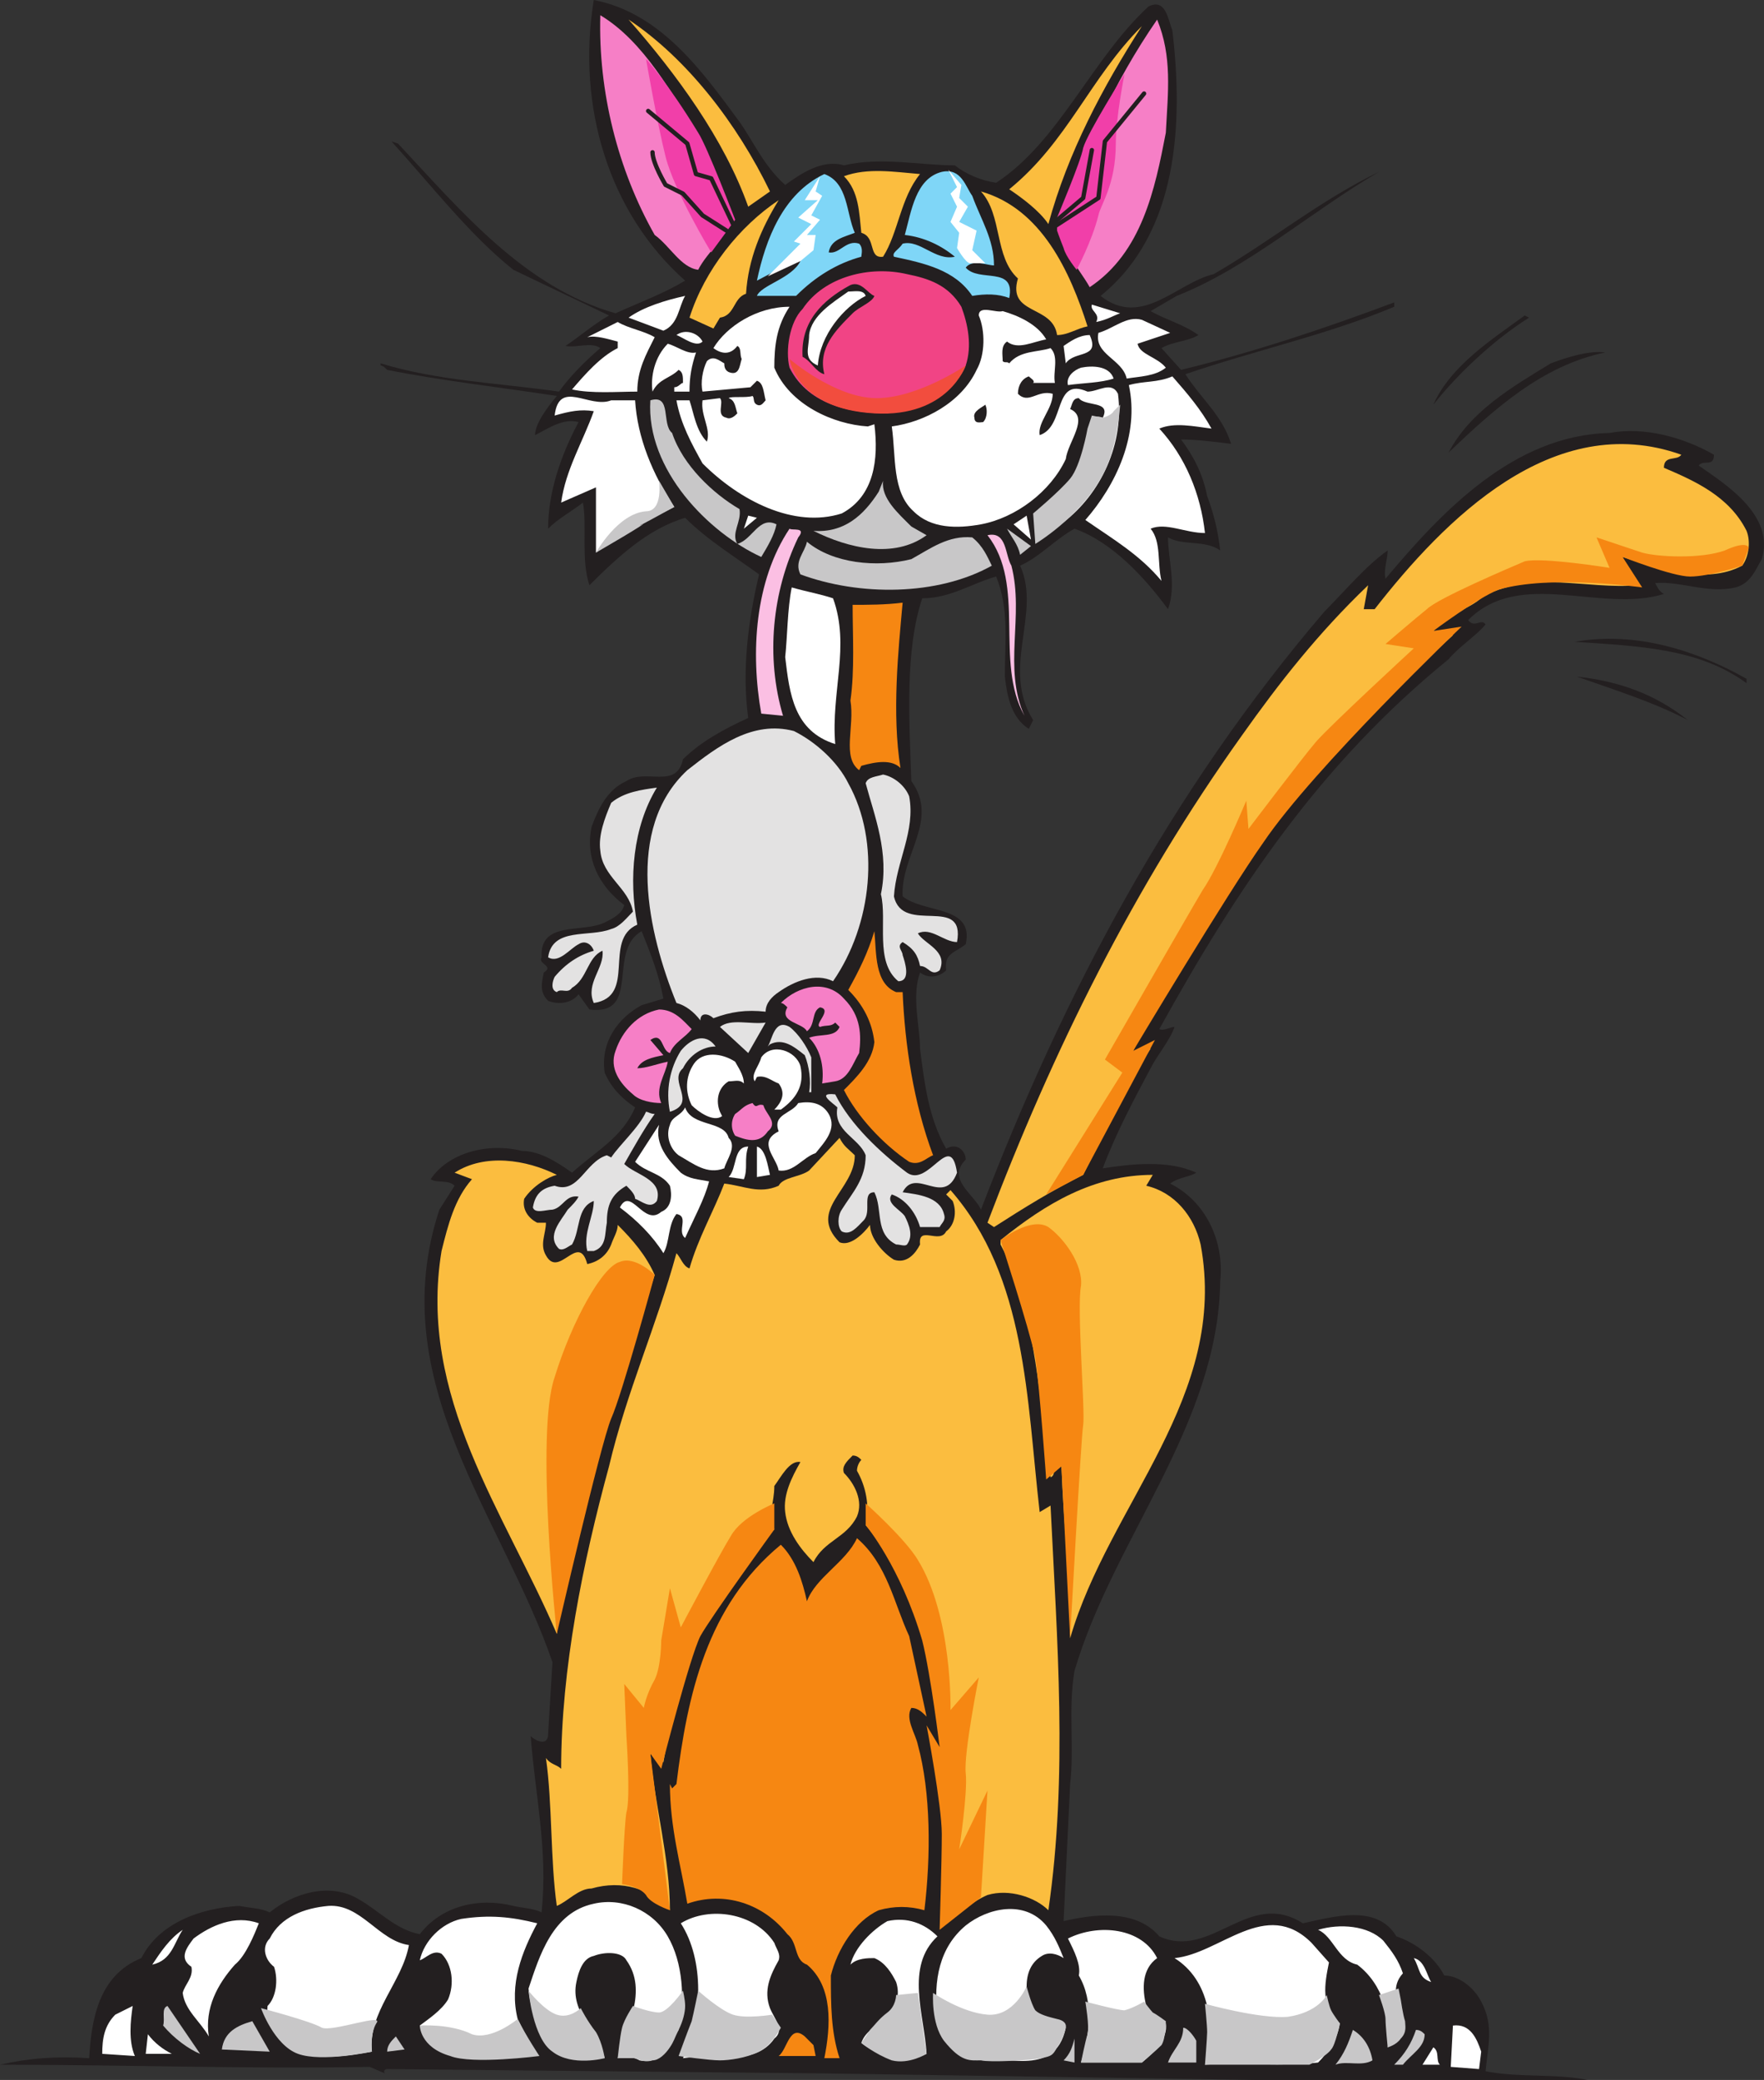 <svg xmlns="http://www.w3.org/2000/svg" width="608.262" height="717"><rect width="100%" height="100%" fill="#333333" stroke="none"/><path fill="#231f20" fill-rule="evenodd" d="M255 42c5.25 7.5 8.25 15 15.75 21.75C276 60 283.5 54.75 291 57c12.75-3 26.25 0 38.25 0 3.75 3 9 5.25 14.25 6 21.75-14.25 33-42.75 52.5-60.75 6-3 6.75 4.5 8.25 8.25C408 42 406.5 80.25 379.5 102c14.25 11.25 26.25-4.5 39-7.5 19.5-11.25 36.75-25.5 57-35.25-23.25 13.5-45 33-69.75 42.75l-9 5.25c5.25 3 11.25 4.5 16.5 8.25-3.75 2.25-9 2.25-12.75 4.5l6.75 7.5c24.75-6 49.5-14.25 73.5-23.25v1.5c-23.25 9.75-48 15-72 23.25 5.25 8.25 12.75 14.25 15.75 24-6-.75-12-1.5-17.25-1.5 4.5 6 7.5 12 9 19.5 2.25 6 3.75 12 4.5 18.75-5.25-3.75-12.75-1.5-18-4.5 0 7.5 3 16.5 0 24.75-8.25-11.25-19.5-23.25-32.25-27.75-6.75 3.75-12 9.75-18.75 12.75 7.5 16.5-6.75 35.25 4.5 53.25l-1.5 3c-6-3.75-7.5-11.25-8.25-18 0-12.75 1.5-23.25-3-34.5-8.25 2.25-15.75 7.5-25.5 7.5-6 18-4.5 42-3.75 63 9.75 13.5-3.75 25.5-3 39.75 7.5 6 24.75 3 21.75 16.5-3.75 3-7.5 3-6.75 9-2.25 2.25-6 3-9 .75-3 8.25 0 18.75 0 26.25 1.5 12 3 24 9 34.5 3.75-2.25 6.75.75 6.75 3.75-6.75 6.75 3 12 5.25 17.25 28.5-74.25 65.25-144 118.5-206.25 6.75-6.75 14.25-15.75 21.75-21 0 3-1.5 6.75-.75 9.75C497.25 176.25 522 150 555 149.25c12-2.25 25.5 1.5 36 7.5 0 4.5-3.75 1.5-5.25 3.75 9.75 6.75 26.25 17.25 21.75 32.25-2.25 3.75-3.75 8.25-9 9.75-9.75 2.25-18.75-2.25-27.75-1.5.75 1.5 1.5 3 3 3.75-21.75 6.75-49.5-9-67.5 9 2.25 3 4.5-.75 6 1.5-3 3.75-9 7.5-12.75 12-44.25 36-72.75 78.75-99.75 127.5 1.5.75 3.75-.75 5.25-.75-1.5 4.5-6 9.75-8.25 14.25-6 11.25-12 22.5-16.5 34.5 9.75-1.5 22.5-3 32.25 1.5-2.25 1.5-6 1.5-9 3.75 12 6 18.75 19.5 17.25 33.75C420 491.25 384 530.25 370.5 576c-2.25 13.5 0 26.25-1.5 39l-2.25 47.25c9.75-2.25 24.75-4.5 33 5.25 18 8.25 30.75-16.5 49.5-4.5 10.5-2.25 25.5-6.75 32.25 4.5 6.75 2.25 13.5 7.5 16.5 13.5 5.25 0 10.5 4.5 12.75 9 4.5 8.25 2.25 15.75 1.5 24 11.25 2.25 24 .75 35.25 3H432.75l-148.5-2.25-150.75-1.5c-.75 0-1.5.75-.75 1.5l-5.25-2.25c-45 .75-83.25-.75-127.5-.75 9.75-2.25 19.5-3 30.75-2.25.75-12.75 3-28.5 18-34.5 6-12 20.25-17.25 33.75-18 3.75.75 7.5.75 10.5 2.25 8.25-6.75 21-10.5 30.75-4.5 6.75 3.75 12.75 10.5 21 12C152.25 657 165 654 177 657c3 .75 6.75.75 9.75 2.25 2.25-21.75-2.25-40.5-3.75-60.75 1.5 1.5 6 3.75 6-.75l1.5-24.75c-17.25-50.25-58.5-96.75-39-156l5.25-8.25c-2.25-2.25-6-.75-8.25-2.25 6-9 19.5-12.75 31.5-9.75 6 0 12 3.75 17.25 7.5 8.25-7.5 17.25-12 21.75-22.5-4.5-3-8.25-6.75-10.5-12-1.5-10.5 4.5-18.75 12.75-23.25l7.5-2.25c-1.5-8.25-4.5-15.75-7.5-23.25-12 6.75 0 29.25-18 27l-3.75-5.25c-2.25 3-6.75 3.75-10.5 2.25-3-3-2.25-6-1.5-9.75 3.75-2.25-2.25-3-.75-5.25-.75-12.75 14.25-8.25 21.75-12 3-1.5 6-3 6.75-6-9-6.75-13.5-16.5-11.25-27 2.25-6 5.25-12.75 12-15.75 6.75-4.5 17.25 3 19.5-7.5 6-6 14.25-10.5 22.5-14.25-2.25-16.5 0-33.75 3.75-49.5-8.25-6-18-12-25.5-19.5-12.75 3.75-23.25 13.5-33 23.25-3-9-.75-20.25-2.25-28.5-3.75 3-8.25 5.25-12 9 0-12.75 4.5-25.5 10.5-36.75-5.25-1.5-10.5 2.25-15 4.5 0-3.75 3.75-9 7.5-13.5-19.5-3-39.75-5.25-58.5-9-.75-.75-1.5-1.5-2.25-1.5v-.75c19.5 6 40.5 6.75 61.5 9.75 3.75-5.25 9-10.5 14.25-15-3-2.25-8.25 0-12-.75 4.5-3 9.75-7.5 15-10.5L177 93c-15-12-27.75-28.5-42-44.25l2.25.75c21.75 23.25 43.5 49.5 75 58.5 8.25-3.75 16.5-6.75 24-11.25-26.25-23.25-37.5-60-31.5-96.75C228 4.5 242.25 24.75 255 42"/><path fill="#f67fc6" fill-rule="evenodd" d="m241.5 48 11.25 26.25c-1.5 6.75-9 12.75-12 18.75-6-.75-9.75-8.25-15-12C213 58.5 206.25 31.5 207 5.25c15 9 24.75 27 34.5 42.75"/><path fill="#fbbd3f" fill-rule="evenodd" d="m265.5 66-7.5 5.25C249.75 48 233.25 25.5 216.75 6.75c20.25 13.5 37.5 36 48.75 59.25"/><path fill="#f67fc6" fill-rule="evenodd" d="M402 45.75C398.25 65.25 393.75 87 375.75 99 372 92.25 364.5 84.75 366 76.5c7.5-24.75 18-48 33-69.75 5.25 12.75 3.75 24.75 3 39"/><path fill="#fbbd3f" fill-rule="evenodd" d="M361.5 77.25c-3-4.5-9-9-13.5-12C368.25 48.75 375.75 27 393.75 9c-13.5 21-25.5 43.5-32.25 68.25M317.25 60c-6.75 8.25-7.5 20.25-12.75 28.5-5.25.75-2.25-6.75-7.5-8.25-.75-6.75-.75-14.25-6-19.5 8.25-3 17.25-1.5 26.25-.75"/><path fill="#7fd6f7" fill-rule="evenodd" d="M335.25 67.5c3 8.25 7.5 15 7.5 24-2.25 0-7.5-2.25-9.75.75 4.5 5.25 17.25-.75 15 10.5-3.75-1.5-8.25-1.5-12.75-.75-6-9-16.5-11.25-27-13.5-.75-1.5 1.5-2.25 3-4.5 6-1.5 11.25 6 18 4.5-4.5-3.75-10.5-6.75-17.25-7.5 2.25-8.25 3.75-19.5 12.75-21.75 6.75-1.5 8.25 5.25 10.5 8.25m-40.5 12.75c-3.75 1.5-8.25 2.25-9 6.75 3.75.75 6-4.5 10.5-3 1.5 1.5.75 3.75.75 4.5-8.25 2.25-15.75 6.75-22.5 13.5H261c1.5-3.75 12-6 15-12l-.75-.75-14.25 7.5c3-14.25 9-30 23.25-36.75 8.25 3 7.5 13.5 10.5 20.25"/><path fill="#fbbd3f" fill-rule="evenodd" d="M375 112.5c-3.75.75-6.75 3-10.5 3C363 105 347.25 108.75 351 96c-8.25-7.5-5.25-21.75-12.75-30 21 6 30.75 27.75 36.75 46.5m-117.75-11.25c-4.5 1.5-3.75 7.5-9 8.25l-2.25 3.75-8.25-3.75C243 93 255 78 268.5 69c-6 9.75-10.5 20.25-11.25 32.25"/><path fill="#f14485" fill-rule="evenodd" d="M331.5 105.75c2.25 6 3.75 13.5 1.5 20.25-3.75 9.75-16.5 13.5-27 16.5-11.25 0-27-2.25-33.75-15.75-1.5-6 0-15.75 4.5-20.25 7.5-11.25 23.25-15 36-12 7.5 1.5 14.25 3.75 18.75 11.25"/><path fill="#231f20" fill-rule="evenodd" d="M301.5 102c-.75 2.25-5.25 3.75-7.5 6-6 6-12 12-9.75 21-3-.75-4.5-4.5-7.5-6-.75-12 6.75-19.5 16.5-24.75 3.75-1.5 6 3 8.25 3.75"/><path fill="#fff" fill-rule="evenodd" d="M298.5 102c-7.5 3.75-15.75 13.5-16.5 24-5.25-2.25-3-6-3-10.5.75-6.75 8.25-11.25 13.5-15 2.25 0 5.25-.75 6 1.5m-62.25 0c-2.25 3.75-2.25 9.75-7.5 12l-12-4.5c5.25-3.75 12.75-6 19.5-7.5m150 6c-2.25.75-4.5 2.25-8.25 3 1.5-3-2.25-3.75-1.5-6l9.75 3"/><path fill="#fff" fill-rule="evenodd" d="M272.25 105.75c-4.5 6.75-5.25 13.5-5.25 21 5.25 12.75 20.25 19.5 32.25 20.25l2.25-.75c1.5 12 0 24.75-11.25 30.75-16.5 5.25-35.25-4.5-48-17.25-3.75-6.75-7.5-13.5-9-21.75h4.5c1.5 4.5 2.25 10.5 6 14.25 1.5-4.5-2.25-9-1.5-14.25l6-.75c1.5 1.5-1.5 6 2.25 6.75 1.5.75 3-.75 3.75-1.5-.75-2.25-.75-4.5-3-5.25.75-.75 6 0 8.25-.75.75.75 0 2.25 1.5 3s2.25-.75 3-1.5c-.75-3-.75-6-3-6.75l-2.25 2.25-16.5 1.5c-.75-3 0-7.5 1.5-10.5 2.25-2.25 4.5 0 6 .75 0 .75 0 2.25 1.5 3 3.75 1.5 3.75-2.25 4.5-4.5-.75-1.5 0-3.75-1.5-4.5-2.25 3-5.25 3-8.25.75 4.5-7.5 15-14.25 26.25-14.25m88.5 11.25c-4.5.75-9.75 3.75-13.5.75-2.25 1.5-1.5 4.5-1.5 6.75.75.75 1.5 0 2.25.75 3.75-4.5 9.75-3.75 14.25-5.25 3 3 .75 8.25 1.5 12h-7.5c.75-.75-.75-1.5-1.5-2.25-2.25.75-3.75 3-3.75 6 3.75 3.75 6.75-1.5 12 0 0 5.25-5.25 9.75-4.5 14.25 9-3 4.5-20.25 16.5-15 3.75 0 8.25-3.75 10.5.75 2.25 17.25-6 34.5-18.75 44.25l-.75-.75-1.5.75.75.75-6.75 3c-2.25-8.25 15-15 15.75-28.5 2.25-3.75 0-13.5 6-11.25 3-6-6-3.75-8.25-6.75-2.25 0-2.25 2.25-3 3.75 6.75 3-.75 11.25-1.5 17.25-5.25 11.25-17.25 20.25-29.25 22.5-8.25 1.5-17.25 1.5-23.25-4.5-7.5-6.75-6-18.75-7.5-29.25 11.25-1.5 24-8.25 29.25-19.5 3-5.25 3-13.5.75-18.75 0-3.75 6-.75 8.25-1.5 5.25 1.5 12 4.5 15 9.75"/><path fill="#231f20" fill-rule="evenodd" d="M527.25 109.5c-12 7.5-24.75 19.5-33 30 6-13.5 20.25-22.5 31.5-30.75l1.5.75"/><path fill="#fff" fill-rule="evenodd" d="m403.5 114.75-11.25 3.75c.75 3.75 6.75 4.5 9.75 8.25-3.75 3-9 3-13.5 3.75-1.5-6.75-11.25-8.25-9.75-15.75 5.25-1.5 9.75-6 15-4.5l9.75 4.5m-177.75 1.5c-3 6-6 11.25-6 18.75-6.75 0-15.75.75-22.5-.75C201.75 129 207 123 213 120v-2.25c-3-.75-7.5-2.25-10.5-1.5L213 111c3.75 2.25 9 3 12.75 5.25m16.5 1.5c-2.25 2.25-6.75-1.5-9-2.25 3-2.25 7.5-.75 9 2.25m133.5-2.25c3.75 8.25-5.25 5.25-8.25 9.75l-.75-6c2.25-1.5 5.25-3.75 9-3.75m-135.75 6c-1.5 4.5-2.25 8.25-2.25 13.5h-5.25v-1.5c1.5 0 2.25-1.5 3-1.5 0-2.25 0-3.75-1.5-4.5-3 3-6.75 3-9 7.5-.75-5.25.75-12 5.25-16.5 3 .75 6.75 3.75 9.75 3"/><path fill="#231f20" fill-rule="evenodd" d="M553.5 121.5c-21.75 4.5-38.25 19.5-54 34.5 7.5-14.25 21.75-22.5 35.25-30.75 6-2.25 13.5-4.5 18.75-3.75"/><path fill="#fff" fill-rule="evenodd" d="M384 130.5c-4.5 1.5-10.5 1.5-15.75 2.25-.75-3 2.25-5.25 4.5-6 3.75-.75 9.75-.75 11.25 3.75m33.75 17.25c-6-.75-12.75-2.25-18 0 9 9.75 14.25 22.5 15.75 36-6.75 0-13.5-3.75-18.75-1.5 3.75 4.5 2.25 12 3.75 18-7.5-9-16.5-14.25-26.25-21 10.5-12 18.75-29.25 15-46.5 5.25-1.5 9.75-.75 15-3 5.25 6 9.75 11.25 13.5 18M219 138c.75 12.75 6 25.5 13.5 36.75-9 4.5-18 9-27 15.75V168l-12 5.25c1.5-11.25 7.5-21 11.25-31.5-4.5-.75-8.25 0-13.5 1.5 1.5-12.75 12-2.25 19.5-5.25H219"/><path fill="#c8c7c8" fill-rule="evenodd" d="M231.75 149.25c3.75 11.25 14.25 21 23.25 26.25.75 4.5-3 8.25-.75 12 5.25-1.5 7.5-9.75 13.5-6.75-.75 3.75-3 7.5-5.25 11.25-18-8.25-39.75-30-38.25-54 7.5-2.25 3.75 8.25 7.5 11.25"/><path fill="#231f20" fill-rule="evenodd" d="M339.75 139.5c.75 1.5.75 4.5-.75 6-.75 0-3 .75-3-1.5-.75-2.25 3-3.75 3.75-4.5"/><path fill="#fbbd3f" fill-rule="evenodd" d="M579.75 156.75c-1.5 2.25-6 0-6 4.5 10.5 4.5 22.5 9.75 28.5 21.75 1.5 3.75.75 9-1.5 12-12.75 6.75-29.25.75-41.25-3-1.5 4.5 3 6.75 5.25 9.75-18 1.5-35.25-5.25-53.25 3.75-5.25 5.25-14.25 6-18 13.5h7.5c-46.5 41.25-84.75 90.75-110.25 143.25 2.25 1.5 3-.75 6-.75-9 13.5-15.75 28.5-23.25 43.5-10.5 5.25-20.25 11.25-30.75 18l-2.25-1.5c22.5-59.25 50.25-115.5 87.75-168 12.75-18 26.25-35.25 43.5-51.75l-1.5 8.25H474c24-30.75 61.5-69 105.75-53.25"/><path fill="#c8c7c8" fill-rule="evenodd" d="m314.25 181.5 5.25 3c-11.25 8.25-27 4.5-39-1.5 10.5.75 17.25-5.25 22.5-13.5l1.5-3.75c-.75 6 5.25 11.25 9.75 15.75"/><path fill="#fff" fill-rule="evenodd" d="m256.5 182.25 1.5-4.5 3 .75zm0 0"/><path fill="#fbbfe3" fill-rule="evenodd" d="M275.25 185.25c-9 18.75-11.25 41.25-5.25 61.5l-7.5-.75c-3.75-21-2.25-45.75 9.75-63.75.75.75 6-.75 3 3"/><path fill="#c8c7c8" fill-rule="evenodd" d="M351.75 191.25c-.75-3.75-3-6-4.5-9l8.25 6-3.75 3"/><path fill="#fbbfe3" fill-rule="evenodd" d="M348.75 195c4.5 17.25-3 35.25 4.5 51.75-10.5-18.75.75-45-12.75-62.25 6.75-1.5 6 6.75 8.25 10.5"/><path fill="#c8c7c8" fill-rule="evenodd" d="M342 195c-18.75 10.5-45.75 10.5-66 3-2.25-4.5 1.5-7.5 2.25-11.25 9 7.5 24 9 36 6 6.75-3.75 12.75-8.25 21-7.5 3.75 3 5.25 6.75 6.75 9.75"/><path fill="#fff" fill-rule="evenodd" d="M287.25 206.25c6 16.5-.75 32.25.75 50.25-14.25-4.5-15.75-17.25-17.25-30 .75-6.75.75-16.5 2.25-24 5.25 1.5 9.75 2.25 14.25 3.75"/><path fill="#f68712" fill-rule="evenodd" d="M310.5 264.75c-3-3-8.25-2.25-13.5-.75l-.75 1.5c-6-4.5-1.5-15-3-24 1.5-10.5.75-22.5.75-33 5.25 0 11.25 0 17.25-.75-1.5 16.5-3.75 38.25-.75 57"/><path fill="#231f20" fill-rule="evenodd" d="M602.25 234v1.5c-16.5-12-36.75-12.75-59.25-14.25 21-3.75 42 3 59.25 12.75M582 248.25c-11.25-6-25.5-10.5-38.25-15 14.25 1.5 27 6 38.25 15"/><path fill="#e3e2e2" fill-rule="evenodd" d="M292.5 270c11.25 20.25 8.25 48.75-5.25 68.25-6-3-13.5 0-18.75 3.75-2.25 1.5-4.5 3.75-4.5 6.75-6.75-.75-12 0-18 2.25-1.5-1.5-4.5-2.25-4.5.75-2.25-3-5.25-5.25-8.25-6-9.75-24-18-60 3.75-80.25 10.5-8.25 22.5-17.25 36.75-13.5 7.5 3.75 15 10.5 18.75 18"/><path fill="#e3e2e2" fill-rule="evenodd" d="M313.5 274.5c2.25 12-4.5 22.5-5.25 34.5 3 13.5 24.75-.75 21.75 15.75-4.5 0-9-5.25-13.5-3 2.25 3.75 10.5 6 7.5 12.75-3 2.25-3.75-1.5-6.75-1.5-.75-3.75-2.25-6-6-8.25-2.25 1.5 0 3 0 4.5.75 2.25 3 9-1.5 9-8.25-6.75-3.75-21-6-30 3-14.25-2.25-27-5.25-38.25.75-2.25 3.75-2.25 6-3 3.75.75 7.5 3.75 9 7.5m-87-3c-8.25 13.5-9.75 31.5-6.75 47.25-12 5.25 0 24.75-15 27-3-6.75 3.75-12 3-18-5.25 2.25-5.25 9.75-10.5 12.75-1.5 2.25-3.75 0-5.25 1.5-2.25-.75-1.5-3.75-.75-5.25 3.75-4.5 8.25-7.5 13.5-9-.75-2.25-3-3.75-5.25-2.25-3 1.5-6.75 6.75-10.5 4.5 1.5-10.5 14.25-6.75 21.75-9.75 3-.75 5.25-3.75 7.5-6-1.5-8.25-10.5-12-11.25-21-.75-5.25 1.5-11.25 3.75-16.5 4.5-3.75 10.5-4.5 15.75-5.25"/><path fill="#f68712" fill-rule="evenodd" d="M309 342h2.25c.75 18 3.75 38.25 10.5 56.25-2.25.75-4.5 3.75-8.25 2.25-9-6-18-15.75-22.5-24.75 4.5-4.5 9.75-9.75 10.5-16.5-.75-6.75-3.75-12.75-9-18 3.75-6.75 6.75-12.75 9-20.25.75 7.5 0 18 7.5 21"/><path fill="#f67fc6" fill-rule="evenodd" d="M291 344.25c6 6 6 12.75 5.25 18.75-2.25 3.75-3.75 9-8.25 9.75l-4.5.75c.75-6-.75-12-4.5-15.75 3.75-1.5 9 0 10.5-3.75l-1.5-1.5c-1.5 1.5-3 .75-5.25 1.5-2.25-.75 4.5-6 0-6.75-3 1.5-1.5 6-4.5 8.25-1.5-3-9.75-3-6.75-8.25-.75-.75-1.5-1.5-2.25-1.5 6-6 15.75-8.25 21.75-1.5m-52.5 10.5c-2.25 3-6 4.5-7.5 8.25-3-.75-2.25-7.5-6.75-4.5l4.5 5.25c-3.75.75-7.5 1.5-9 4.5 3 0 6.75-1.5 10.5-2.25-.75 4.5-4.5 9-2.25 14.25-3 0-7.5-.75-9.75-3-4.5-3.75-8.25-9-6-15 2.25-6.75 7.5-12.75 15-14.25 5.25 0 8.25 3.75 11.25 6.75"/><path fill="#e3e2e2" fill-rule="evenodd" d="m258 363-9.75-9c3.75-3 10.5-.75 15.75-1.5l-6 10.5m21.75 1.5v12H279c.75-3.75 0-9-1.5-12.75-3.75-3-7.5-6-12-3.75l-.75.75c1.5-2.25 2.25-9.75 7.5-6.75 3 2.25 6 6.75 7.5 10.5m-33-3.75c-4.5 0-9 3-11.25 7.5-5.25 4.5 5.25 12-4.5 15-1.5-7.5 0-15 3.75-21 3-3.75 8.25-6.75 12-1.5"/><path fill="#fff" fill-rule="evenodd" d="M276 367.5c1.5 6.75-1.5 11.25-6.75 15H267c3-3 3.75-6 1.5-9-2.25-.75-4.5-3-7.5-2.25l-.75 1.5c-1.5-2.25 1.5-5.25 2.25-8.25 3.75-5.25 12-2.25 13.5 3m-22.5-1.5c.75 1.5 3 4.5 3 7.5-1.5-1.5-3-.75-5.25-.75-3.75 2.25-4.5 6.75-3 10.5l.75 1.5c-3 2.25-8.25-1.5-10.5-3.75-2.25-4.5-2.25-9.75.75-14.25S249 363 253.5 366"/><path fill="#e3e2e2" fill-rule="evenodd" d="M288 377.25c5.25 10.5 15.75 20.25 24.75 27 7.5 5.25 15-15 17.25 0-4.5 12-14.25-2.25-18.75 6.75 5.25.75 12.75 1.5 14.25 7.5.75 2.25-.75 3-1.5 4.5h-6.75c-1.5-5.25-5.25-9.75-9.75-11.25-2.25 3 3 5.25 4.5 7.5 1.5 3 3 6.75.75 9.75-.75.75-2.25 0-3.75 0-7.5-3.75-4.5-12-7.5-18-4.5 0-.75 6.75-3.75 9.75-2.25 2.25-4.5 5.25-7.5 3.75-1.5-1.5-1.5-5.25 0-7.5 3.75-6 8.25-10.5 8.25-18.75-2.25-6-11.25-8.25-9.75-16.5-1.5-1.5-7.5-5.25-.75-4.5"/><path fill="#fff" fill-rule="evenodd" d="M285.75 384c3 5.25-1.5 9.75-4.5 13.5-4.5 1.5-7.5 6.75-12.75 6-.75-4.5-7.5-9.75 0-13.5-2.25-6 4.5-6 6.75-9.75 4.5-.75 8.25 0 10.5 3.75"/><path fill="#f67fc6" fill-rule="evenodd" d="M263.25 381c.75 3 5.25 6 1.5 9-3 4.5-7.5 3-11.25 1.5a6.813 6.813 0 0 1 0-7.5c2.25-1.5 3-3 6-3.75 1.5 2.25 1.5 0 3.75.75"/><path fill="#fff" fill-rule="evenodd" d="M251.25 392.25c3 3-.75 7.5-1.5 10.5-6 2.25-10.5-1.5-15.75-4.5-3-2.25-4.5-6.75-3-10.5.75-3 3.75-3 5.25-6 2.25 6.75 13.5 4.5 15 10.5"/><path fill="#e3e2e2" fill-rule="evenodd" d="M225.75 384c-3.75 5.25-7.5 12-10.5 17.25C219 405 228.75 406.5 226.5 414c-2.25 3-5.25 0-7.5-.75 0-1.5-1.5-3-3-4.5-5.25 3-6.75 6.75-6.75 12.75-.75 3.75 0 8.25-4.5 9.75h-2.25c-1.5-6 2.25-12 2.25-17.25-6 2.25-4.5 9.75-7.5 15-1.5.75-3 2.25-4.5 1.5-4.5-4.5.75-9.75 3-13.5 1.5-1.5 3-3 3.75-4.5-4.5-.75-5.25 3.75-9 4.5-2.25 0-6 1.5-6.75-.75.75-4.5 3-6.75 7.5-7.5 8.25 3 10.5-8.25 18-10.5l1.5.75c3-4.5 9.75-10.5 12-15.75.75 0 1.5.75 3 .75"/><path fill="#fff" fill-rule="evenodd" d="M234.75 404.25c3 2.25 6 2.25 9.75 3-1.5 6-5.25 12.75-8.25 19.5-3-2.25 1.5-7.5-3-8.25-3 3.75-2.25 9.75-4.5 13.5-3.75-6-9-11.25-15-15.75 3.75-7.5 8.25 6.75 14.25 1.5 3.75-1.5 3.75-6 3-9-3-4.5-8.25-4.5-12-8.25l8.25-12.75c-1.5 6.75 3 12 7.5 16.5"/><path fill="#fbbd3f" fill-rule="evenodd" d="M294.75 398.25c0 12-16.5 18.75-5.25 30 3.75 1.5 8.25-3 10.5-6 0 4.5 4.5 9.75 8.25 12 4.5 1.5 7.5-2.25 9-5.25-.75-6.75 6.75 0 9-4.5 3-2.25 3.75-6.75 2.25-10.5l-2.25-2.25 1.5-1.5c26.25 30 26.25 72 30.75 111l3.75-2.25c2.25 46.5 6 93-.75 139.5-4.5-4.5-13.5-7.5-21-5.25-5.25 2.25-9 6-14.25 9.75 0-22.5 0-43.5-5.25-63.75.75 1.5 1.5 2.25 3 3h.75c-2.25-27-7.5-54.75-26.25-76.5 1.5-6.75 0-13.5-3-18.75 0-1.5.75-3 1.5-3.75-.75-.75-1.5-1.5-3-1.5-2.25 2.25-3.75 3.75-3 6 3.75 3.75 6.75 9.75 4.5 15-3.75 7.5-11.25 8.25-15 15.75-4.5-4.5-9-10.5-9.75-17.25-.75-6 2.25-12 5.25-17.25-3.75-.75-6.75 5.25-9 8.25 0 6-2.25 9 0 15-25.5 19.5-33 50.25-38.25 80.25l-4.5-3c1.5 18 6.75 36 6.75 54-6.75-7.5-16.5-10.5-27-7.5-4.5 0-8.25 4.5-12 6-2.25-15.75-1.5-35.25-3.75-51 1.5 2.25 3.75 2.25 5.25 3.75 0-34.5 7.5-71.25 16.5-104.25 6-25.5 16.5-48.75 23.25-73.5 1.5 1.5 2.25 4.5 4.5 5.25 3-10.5 8.25-19.5 12-29.25 6.75.75 12 3.75 18.75.75 1.5-3 7.5-3 10.5-5.25l10.5-11.25c1.5 3 3 3.75 5.25 6"/><path fill="#fff" fill-rule="evenodd" d="M258 395.25c-1.5 4.5 0 7.5-1.5 11.25l-5.25-.75c3-3 1.5-10.5 6.75-10.5m7.5 9.75-4.5.75v-10.5c3 .75 3.75 6.75 4.5 9.75"/><path fill="#fbbd3f" fill-rule="evenodd" d="M192 405c-3 .75-8.25 3.75-11.25 8.25-.75 3.75 1.5 6.75 4.5 8.25h3c0 3.75-2.25 7.5 0 11.25 4.5 8.25 11.25-8.25 14.25 3 3.75-.75 6.75-3 8.25-6.75.75-2.25 2.25-4.5 2.25-6.75 5.25 5.25 9.75 10.5 12.75 17.25C213 480 198 519.75 192 563.25c-18-42-48-81.75-39.75-132 2.25-9 4.5-18 10.5-24.75l-6-2.25c10.5-6.75 24.75-4.5 35.25.75m203.25 3.75C405 411 411.75 419.25 414 429c9.75 52.5-31.5 89.25-45 135.75 0-21-2.25-39-3-59.25-3.75-.75-1.5 3-3.75 3.75C358.5 486 357.75 453 345 429v-1.5c15.75-12.75 32.25-22.5 52.5-22.5l-2.25 3.75"/><path fill="#f68712" fill-rule="evenodd" d="m313.5 564 6 27.75c-1.5-1.5-3-3-5.25-3-2.25 3.75 1.5 9 2.25 12.75 4.5 16.5 4.5 38.25 2.25 57-5.25-1.5-10.5-1.5-15.75 0-8.25 3.75-14.25 13.5-16.5 22.5 0 9.75 0 19.5 3 28.5h-5.25c2.25-11.25 3-24.75-6-32.25-4.5-1.5-3-7.5-6.75-10.5-8.25-10.5-21.75-15-34.5-10.5-2.25-13.5-6-26.25-6-41.25l.75 1.5 1.5-1.5c3.75-30.75 10.5-61.5 36-82.5 5.25 5.25 7.5 12.75 9 19.5 3-8.25 13.5-13.5 17.25-21.75 10.5 9 12.75 22.5 18 33.75"/><path fill="#fff" fill-rule="evenodd" d="M230.25 667.5c5.25 9 6 21.75 3.75 32.25-3.75 5.25-5.25 12-13.5 10.5-2.25-1.5-5.25-.75-7.5-.75 3-10.5 10.5-23.25 3-33.75-1.5-3-7.5-3-11.25-1.5-3.75.75-5.25 5.25-6 9-2.25 10.5 7.5 17.25 9.75 26.25-6-.75-13.5 2.25-17.25-3-6-6-8.25-13.5-9-21 3.75-11.25 8.25-26.25 22.5-29.25 9.75-2.25 20.25 2.25 25.5 11.25m-89.25 3c-2.25 12.75-14.25 23.25-12.75 36.75-9 1.5-20.25 3.75-28.5-2.25-3-3.75-8.25-8.25-7.5-13.5 3-3 3.75-9 2.25-13.5-3-2.25-4.5-6.75-1.5-9.75 3.75-7.5 12-10.5 20.25-11.25 11.25-.75 17.25 12 27.75 13.5m219.75-6.75c3 3.75 4.5 7.5 6 11.25-2.25-1.5-5.25-2.25-7.5-.75-3.75 2.25-5.25 6-5.25 10.5-.75 4.5 1.5 9 6.75 10.5 2.25.75 5.25 1.5 6.75 3.75-3.75 18-22.5 9-33.75 10.5-6.75-1.5-9-9-10.5-14.25-1.5-12.75.75-24 9.75-31.5 7.5-6 20.25-9 27.75 0"/><path fill="#fff" fill-rule="evenodd" d="M185.25 663c-5.25 9.75-9.75 21-6.75 33l6 12c-11.25 2.25-25.5 2.25-34.5-3l-5.25-6.75c3-2.25 7.5-5.25 9.75-9 2.25-5.25 1.5-12-2.25-15.75-3-1.5-5.25 1.5-7.5 2.25 1.5-6.75 7.5-12.75 14.25-14.25 9.75-1.5 17.25-.75 26.25 1.5m81.75 6.75c.75 2.25 2.25 3.75 1.5 6-3 5.25-5.25 10.5-3 16.5 1.5 3.75 5.25 7.5 1.5 10.5-6.75 9.75-21 5.25-31.5 6.75 6.75-13.5 7.5-33.75-.75-46.5 9.75-6 25.5-3.75 32.25 6.75M89.25 663c-1.5 3.75-4.5 11.25-8.25 14.25-6 6.75-10.5 15-9 24.75-3-5.25-8.25-9-9-15 .75-3 3.75-5.25 3-9-4.5-3-1.5-6.75.75-9.75 6-4.5 14.25-8.25 22.5-5.25m234 4.5c-11.25 10.5-4.5 27-3.75 40.5-7.5 3-15.75 1.5-22.5-3.75 1.5-4.5 6-6 9-9s4.5-7.5 3-12c-1.5-3-3.75-6.75-7.5-8.25-2.25 0-6 0-8.25 2.25 1.5-6 7.5-12 12.75-15 6.75-1.5 12.75.75 17.25 5.25m135 9c-1.5 7.5-3 15 3.75 21-.75 5.25-3.75 9.75-7.5 13.5-12 1.5-25.5 0-39 .75 3.75-13.5 1.5-29.25-10.5-36.75 15.75-1.5 31.5-21 47.25-5.25l6 6.75M477 669c3 3.75 5.25 6.75 6.75 11.25-8.25 9 8.25 19.5-5.25 25.5C480 696 477 684 468 677.25c-6.75-1.5-8.25-9.75-13.5-12 7.5-2.25 17.25-1.5 22.5 3.75m-78 6c-5.25 3.75-5.25 10.5-3.75 16.5 1.5 2.25 3 5.25 6.75 6 .75 5.25-3.75 9.75-8.25 13.5h-21c3-9.75 4.5-21-.75-30 .75-3.75-1.5-8.25-3.75-12.75 10.5-5.25 25.5-3.75 30.75 6.75m-346.5 2.25c3-4.5 6-9 10.5-12-3 4.5-3.75 10.5-10.5 12m441 6c-4.5-1.5-3.75-4.5-6-8.25 3.75.75 4.5 6 6 8.25m-447 25.5L35.25 708c0-5.25.75-9.75 4.5-13.5l6-3c-.75 5.25-1.5 12 .75 17.25"/><path fill="#c8c7c8" fill-rule="evenodd" d="M69 708c-3.75-1.5-9-5.25-12.75-9.75.75-2.25-.75-6 1.5-6.75L69 708m7.5-1.5c.75-6 5.25-8.25 10.5-9.75l6 10.5-16.5-.75"/><path fill="#fff" fill-rule="evenodd" d="m510.75 707.25-.75 6-9.75-.75.75-14.25c6-.75 8.25 4.5 9.75 9"/><path fill="#c8c7c8" fill-rule="evenodd" d="M412.5 703.5v7.5h-9.75c1.5-4.5 5.25-6.75 5.25-12 1.5 0 3.75 3 4.5 4.5m60.75 6.75c-3.75 2.25-9 0-12.75 1.5 3-3.75 4.5-7.5 6-12 3.75 2.25 6 6 6.75 10.5m18-9c0 4.5-4.5 6.75-7.5 10.5h-3c3.75-3.75 6-7.5 7.5-12 1.5 0 2.25.75 3 1.5"/><path fill="#f68712" fill-rule="evenodd" d="m280.5 705 .75 3.75H268.5c3-2.25 3.75-11.25 9-6.75l3 3"/><path fill="#fff" fill-rule="evenodd" d="M59.25 708h-9l.75-6.75c2.25 3 5.25 5.25 8.25 6.75"/><path fill="#c8c7c8" fill-rule="evenodd" d="M133.5 707.25c0-2.25 1.5-3.75 3-5.25l3 4.5-6 .75m233.25 3c2.25-2.25 3-4.5 3.75-7.5V711l-3.75-.75"/><path fill="#fff" fill-rule="evenodd" d="M496.5 711.75h-6l3.75-6c2.25 1.5.75 4.5 2.25 6"/><path fill="#f24d3e" fill-rule="evenodd" d="M272.25 123.75S274.5 141 301.5 142.5C327 144 333 126 333 126s-16.5 11.25-30.75 11.25-30-13.5-30-13.5"/><path fill="#f13fa9" fill-rule="evenodd" d="M387.75 25.5S375 45.75 373.5 51c-.75 4.5-9 24-9 24v4.5s.75 2.25 2.25 6c.75 3 4.5 7.5 4.5 7.5s5.25-9.75 7.5-18.75c.75-3.75 6-10.5 6-24.75 0-9 3-24 3-24"/><path fill="none" stroke="#231f20" stroke-linecap="round" stroke-linejoin="round" stroke-miterlimit="10" stroke-width="1.5" d="m363.75 78 15-9.75 2.25-19.5 13.5-16.5"/><path fill="none" stroke="#231f20" stroke-linecap="round" stroke-linejoin="round" stroke-miterlimit="10" stroke-width="1.5" d="m363.75 76.5 9.75-8.25 3-16.5"/><path fill="#f13fa9" fill-rule="evenodd" d="M222.75 20.25s7.5 8.25 18 25.5c3 4.5 12.75 30 12.75 30L245.25 87S232.5 66 229.5 54s-6.75-33.75-6.75-33.75"/><path fill="none" stroke="#231f20" stroke-linecap="round" stroke-linejoin="round" stroke-miterlimit="10" stroke-width="1.5" d="m252.75 77.25-7.5-15.75L240 60l-3-10.5-13.5-11.25m27 41.25-8.25-5.25-6.75-7.5-6-3s-4.5-7.5-4.5-11.25"/><path fill="#f68712" fill-rule="evenodd" d="M225.75 439.5s-11.25 41.25-15 49.5C207 498 192 563.25 192 563.25s-7.5-69-.75-88.5c6-19.5 16.5-38.25 22.5-39.75 5.25-2.25 12 4.5 12 4.5M369 564.75l-3-59.25-5.25 4.5s-2.25-31.5-3.75-42c-2.25-10.5-12-40.5-12-40.5s10.5-8.25 16.5-4.5c5.25 3.75 12 12.75 11.25 20.25-1.5 7.5 1.5 43.5.75 48s-4.5 73.5-4.5 73.5M214.5 649.5s6 .75 8.25 3.75c1.5 3 8.25 5.25 8.25 5.25l-6.75-54 3.75 5.25s9.75-38.25 13.5-45.75c3.75-6.75 25.5-36.75 25.5-36.75v-9s-11.25 4.5-15 11.25c-3.75 6-17.25 31.5-17.25 31.5L231 547.5l-3 18s0 9-2.25 13.5c-3 5.25-3.75 9.75-3.75 9.75l-6.75-8.25.75 18s1.5 21.75 0 26.25c-.75 4.5-1.5 24.75-1.5 24.75M324 665.25s.75-24 .75-33c0-9.75-5.25-37.5-5.25-37.5l4.5 7.5s-3-24.75-6-36.75c-7.5-25.5-19.5-39.75-19.5-39.75v-7.5s13.5 12 18 19.5c12 19.5 11.25 51.75 11.25 51.75l9.75-11.25s-5.25 26.25-4.5 33-2.25 26.25-2.25 26.25l9.75-20.25-2.25 36.75L324 665.25M373.5 405l24.75-46.5-7.5 3.75s32.25-54 45-72C453 264.75 504 216 504 216l-9.75 1.5s15-11.25 22.5-14.25c18-5.25 49.5-.75 49.5-.75L559.5 192s17.25 6.75 23.25 6.75c6.75 0 18-3.75 18-3.75l2.25-6s0-3-8.25.75c-8.25 3-23.25 2.25-28.5.75l-15.75-5.25 4.5 10.5s-23.25-3.75-29.25-2.25c-5.25 2.25-30 12.75-33.75 16.5-3.75 3-14.25 12-14.25 12l9.75 1.5s-28.5 26.25-33.75 32.25c-4.5 5.25-23.25 30-23.25 30l-.75-9.75s-9.75 23.25-15 30.75c-4.5 7.5-33.75 58.5-33.75 58.5l6 4.5-26.25 42L373.5 405"/><path fill="#c8c7c8" fill-rule="evenodd" d="M205.5 190.5s19.5-11.25 15.75-9.75c-3.75 2.25 11.25-6 11.25-6l-5.25-9s1.5 10.5-4.5 10.5C213 177 205.5 190.5 205.5 190.5m151.5-3-.75-10.5s9-7.5 12.75-12 6-17.25 6-17.25l1.5-4.5 3.75.75s3-.75 3.75-2.25l2.25-2.25s-.75 15.75-6.75 25.5c-7.5 13.5-22.5 22.5-22.5 22.5"/><path fill="#fff" fill-rule="evenodd" d="m349.5 180.75 4.5-3 1.5 8.25zm0 0"/><path fill="#c8c7c8" fill-rule="evenodd" d="M90 692.25S94.5 705 102.75 708s25.5-.75 25.5-.75-.75-6 1.5-9.75c3-3.75-15 3-18.75 1.5-3.75-2.25-21-6.75-21-6.75m54.75 6s0 7.5 10.5 10.5c7.5 3 30.75 0 30.75 0s-4.5-6.75-7.5-12.75c0 0-9 7.5-15.75 5.25-7.5-3.75-18-3-18-3m37.5-12s1.5 16.5 8.25 21c6.75 5.25 18 2.25 18 2.25s-.75-5.25-3-9c-3-3.75-5.25-8.25-5.25-8.25S196.5 696 192 694.5s-9.75-8.25-9.75-8.25M213 709.5h6c1.5.75 3.75 1.5 6 .75 2.25 0 4.5-2.25 6-4.5s1.5-3 3-6 2.25-6 2.25-8.25-.75-5.25-.75-5.25-5.25 7.5-8.25 7.5-9-2.25-9-2.25-3 4.5-3.75 7.5-1.5 10.5-1.5 10.5m27.75-23.25s-1.5 7.5-2.25 10.5c-1.5 3.75-4.5 12-4.5 12s10.5 1.5 14.25 1.5c3 0 9-.75 13.5-3s7.5-8.25 7.5-8.25l-3-4.5s-9 1.5-13.5 0-12-8.25-12-8.25m68.25 1.5s0 3.75-3 6-4.5 4.5-6 6l-3 4.5s4.5 3.75 10.5 6c6 1.5 12-2.25 12-2.25l-3-21-7.5.75m12.75-.75s-.75 10.5 3.75 16.5c6 7.5 9 6.75 12.75 6.75 3 .75 17.25 0 21-.75 3-.75 3.75-.75 5.25-3.75 2.25-3 3-6.75 3-6.75s.75-2.25-3-3c-3-.75-6-1.5-7.5-3-1.5-2.25-3-8.25-3-8.25s-4.5 10.5-13.5 9.75-18.75-7.5-18.75-7.5m52.5 3s1.5 9 .75 11.25-2.25 9.75-2.25 9.75h21s4.5-3.75 6.75-6c1.5-2.25 1.5-8.25 1.5-8.25s-3-2.25-4.5-3c-.75-.75-3-3.75-3-3.75s-3.75 2.25-6.75 3c-2.25 0-13.5-3-13.5-3m41.25.75s.75 7.5.75 9.75c0 1.5-.75 11.25-.75 11.25h36s6-3 7.5-5.25c1.5-1.5 3-9 3-9s-2.25-3-3-4.5-1.5-5.25-1.5-5.25-3 6-13.5 7.5c-9.75.75-28.5-4.5-28.5-4.5m60-3s2.25 6 2.25 8.25.75 9.75.75 9.75 3-.75 4.5-3c2.25-2.25 1.5-4.5 1.5-6-.75-2.25-1.5-7.5-1.5-7.5l-.75-3.75-6.75 2.25"/><path fill="#fff" fill-rule="evenodd" d="M282.75 60.75 277.5 69h4.5l-6.75 6 4.5 2.25-6 6L276 84l-11.25 11.25L276 90l4.5-3.75.75-5.25h-3l4.5-5.25-3-1.5 3.75-6.75-2.25-1.5 1.5-5.25M327 58.5l3 6-2.25 2.25 2.25 4.5-2.25 5.25 3 3.75-.75 5.25s3 5.25 4.5 5.25h5.25l-4.5-4.5 1.5-6.75-6-3 3-5.25-3-3 .75-4.5-4.5-5.25"/></svg>
